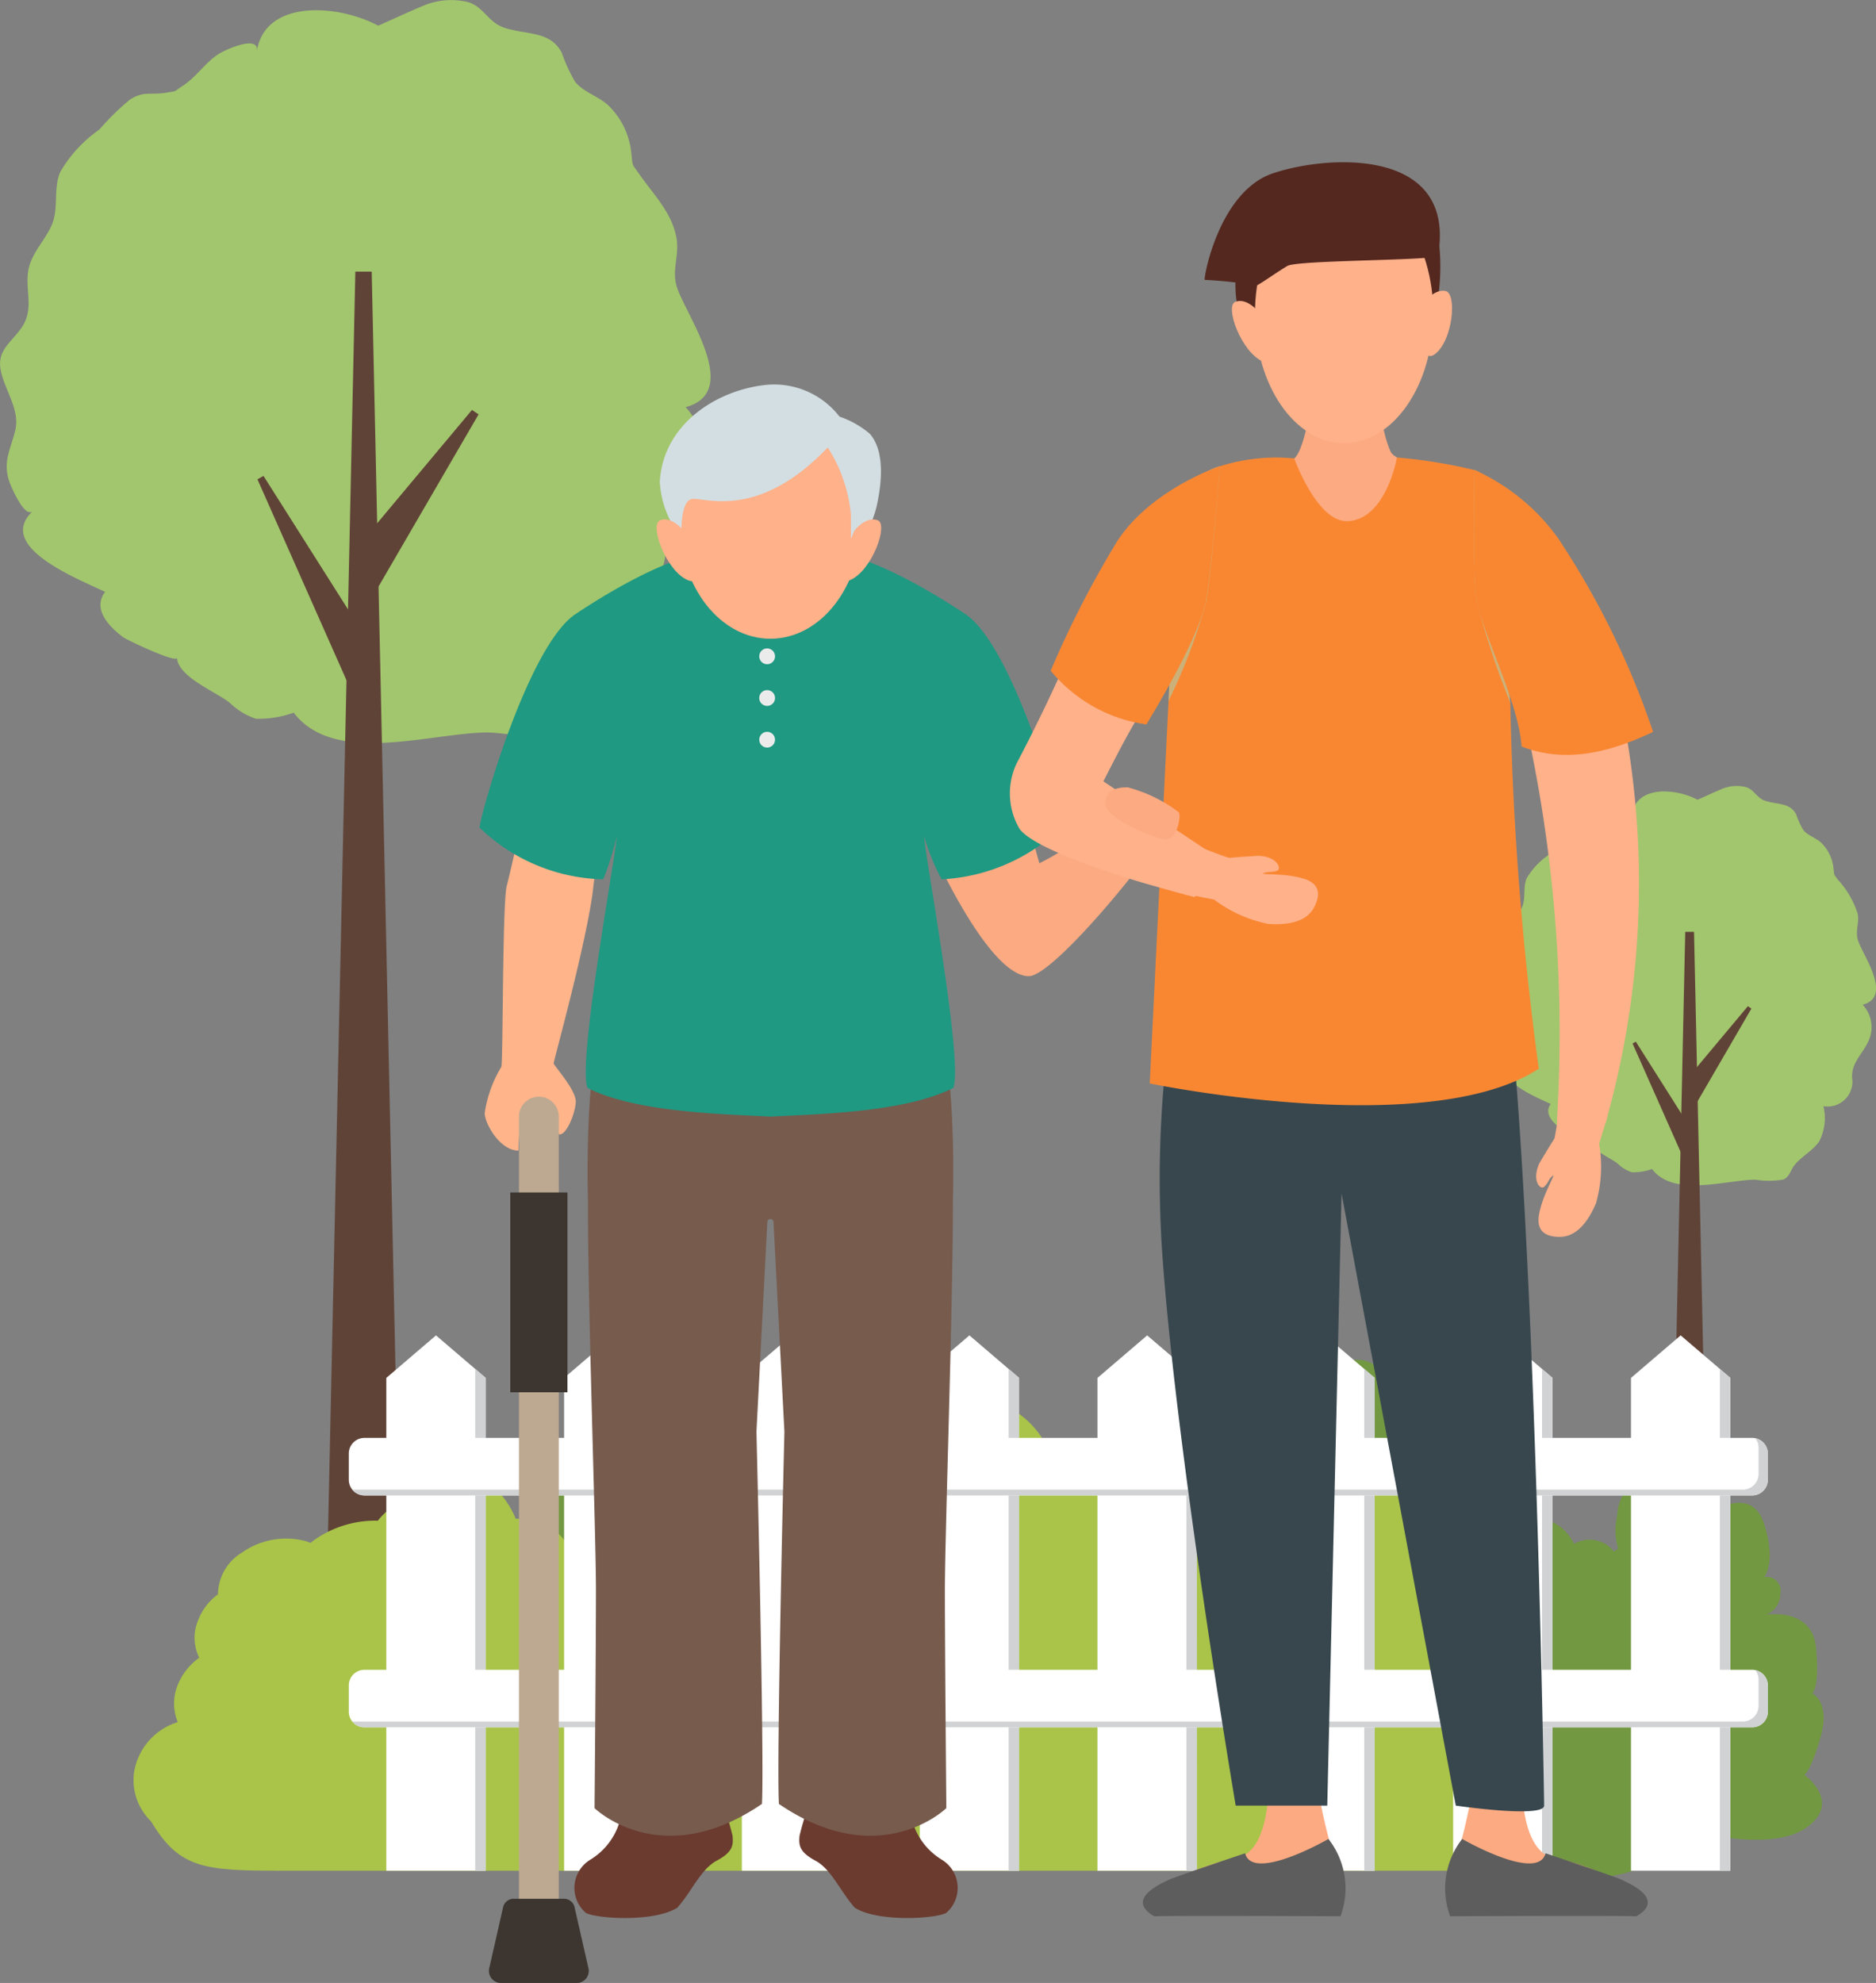 <svg xmlns="http://www.w3.org/2000/svg" width="111.27" height="117.586" viewBox="0 0 111.27 117.586"><rect x="0" y="0" width="111.27" height="117.586" fill="#808080" stroke="none"/><g transform="translate(-1158.805 -1477.125)"><path d="M1169.3,1516.126c.027.371-2.981-1.058-3.187-1.213-.883-.664-1.833-1.687-1.073-2.691-1.7-.809-6.525-2.7-4.286-4.791-.5.466-1.31-1.512-1.376-1.693-.432-1.2.032-1.894.328-3.075.308-1.236-.63-2.4-.858-3.582-.235-1.222.644-1.632,1.269-2.574.695-1.051.2-2.121.348-3.229.137-1.049.9-1.75,1.36-2.7.506-1.04.108-2.2.55-3.249a7.9,7.9,0,0,1,2.314-2.513,15.515,15.515,0,0,1,1.822-1.785c.875-.547,1.23-.242,2.206-.417.666-.12.319-.006.908-.385.8-.515,1.277-1.29,2.04-1.831.474-.337,2.532-1.239,2.375-.239.484-3.087,4.808-2.793,7.2-1.51.008,0,2.659-1.214,2.981-1.3a4.239,4.239,0,0,1,2.38-.09c.919.3,1.152,1.193,2.122,1.511,1.346.439,2.7.17,3.4,1.479a9.449,9.449,0,0,0,.8,1.736c.5.6,1.329.834,1.92,1.35a4.539,4.539,0,0,1,1.406,2.866c.1.829,0,.575.474,1.251.86,1.233,1.941,2.283,2.208,3.8.185,1.037-.321,1.9.044,2.961.581,1.7,3.824,6.178.495,7.055a3.59,3.59,0,0,1,.831,3.512c-.523,1.693-2.065,2.649-2,4.514.065,1.8-.753,3.228-3.159,3.164a5.551,5.551,0,0,1-.477,3.9c-.7,1.02-1.977,1.652-2.742,2.636-.4.515-.5,1.24-1.2,1.552-.793.358-2.242,0-3.1.014-3.405.06-9,1.962-11.4-1.175a6.123,6.123,0,0,1-2.241.36,4.038,4.038,0,0,1-1.555-.952C1171.473,1518.07,1169.387,1517.268,1169.3,1516.126Z" fill="#a2c66d"/><path d="M1182.764,1581.417h-4.794l1.911-88.187h.971Z" fill="#604337"/><path d="M1181.267,1516.134l-1.4,2.48-5.793-13.067.36-.2Z" fill="#604337"/><path d="M1180.775,1512.733l-.9-3.024,6.924-8.275.391.264Z" fill="#604337"/><path d="M1253.072,1544.687c.015.2-1.6-.568-1.713-.652-.474-.356-.985-.906-.576-1.446-.917-.435-3.507-1.452-2.3-2.574-.268.25-.7-.813-.739-.91-.232-.643.017-1.018.176-1.652.166-.665-.338-1.287-.461-1.925-.126-.657.347-.877.682-1.383.374-.565.11-1.14.187-1.736.074-.563.484-.94.731-1.448.272-.559.058-1.18.295-1.746a4.233,4.233,0,0,1,1.244-1.35,8.373,8.373,0,0,1,.979-.96c.47-.293.661-.13,1.186-.224.357-.064.171,0,.487-.206.43-.277.686-.694,1.1-.984.254-.181,1.36-.666,1.276-.129.26-1.659,2.584-1.5,3.866-.811.005,0,1.43-.653,1.6-.7a2.271,2.271,0,0,1,1.278-.049c.494.159.62.642,1.141.812.723.236,1.449.092,1.826.8a5.078,5.078,0,0,0,.428.933c.267.324.714.448,1.031.725a2.438,2.438,0,0,1,.756,1.541c.055.445,0,.308.255.671a5.347,5.347,0,0,1,1.186,2.041c.1.557-.172,1.019.024,1.591.312.914,2.055,3.32.266,3.791a1.928,1.928,0,0,1,.446,1.887c-.281.91-1.109,1.424-1.074,2.426a1.472,1.472,0,0,1-1.7,1.7,2.982,2.982,0,0,1-.257,2.1c-.375.548-1.062.887-1.473,1.416-.215.277-.27.667-.642.834a5.029,5.029,0,0,1-1.666.008c-1.83.032-4.838,1.054-6.125-.631a3.305,3.305,0,0,1-1.2.193,2.168,2.168,0,0,1-.835-.512C1254.242,1545.732,1253.121,1545.3,1253.072,1544.687Z" fill="#a2c66d"/><path d="M1260.309,1579.772h-2.576l1.027-47.388h.522Z" fill="#604337"/><path d="M1259.5,1544.691l-.751,1.333-3.113-7.021.193-.109Z" fill="#604337"/><path d="M1259.24,1542.864l-.486-1.625,3.721-4.447.21.142Z" fill="#604337"/><path d="M1265.835,1582.38s.4-.279.97-2.307-.515-2.542-.515-2.542.456-.251.228-2.693c-.21-2.273-2.634-2.011-2.98-1.96a1.31,1.31,0,0,0,.861-1.257.815.815,0,0,0-.956-.972s.738-.838,0-3.146-3.017-.748-3.017-.748-1.822-3.162-4.087-2.207a2.886,2.886,0,0,0-1.622,2.5,3.786,3.786,0,0,0,.055,1.894.1.1,0,0,1,.005.023c-.083.055-.16.111-.237.173a2.016,2.016,0,0,0-.192-.213,1.86,1.86,0,0,0-2.187-.251,2.7,2.7,0,0,0-1.471-1.374,2.1,2.1,0,0,0-1.764.145,5.825,5.825,0,0,0-1.631-.408,7.532,7.532,0,0,0-1.253-1.826,6.971,6.971,0,0,0-.606-.576c0-.017,0-.033,0-.05a3.338,3.338,0,0,0-2.579-2.732c-.114-.033-.223-.061-.337-.084a6.44,6.44,0,0,0-2.1-3.614,1.6,1.6,0,0,0-1.782-.212,4.761,4.761,0,0,0-1.585,1.3,3.2,3.2,0,0,0-1.595.5,4.568,4.568,0,0,0-1.075.932,5,5,0,0,0-1.285-.067,5.5,5.5,0,0,0-2.839,1.067c-.073-.05-.146-.1-.218-.145a3.8,3.8,0,0,0-3.873.224,3.6,3.6,0,0,0-1.727,2.8,4.033,4.033,0,0,0-1.376,1.721,3.92,3.92,0,0,0-.191,2.693c-.082.055-.16.111-.237.173a2,2,0,0,0-.192-.213,1.852,1.852,0,0,0-2.182-.251,2.744,2.744,0,0,0-1.476-1.374,2.1,2.1,0,0,0-1.764.145,5.788,5.788,0,0,0-1.631-.408,7.528,7.528,0,0,0-1.253-1.826,6.321,6.321,0,0,0-.606-.576.215.215,0,0,0,0-.05,3.338,3.338,0,0,0-2.579-2.732c-.109-.033-.223-.061-.337-.084a6.411,6.411,0,0,0-2.1-3.614,1.6,1.6,0,0,0-1.782-.212,4.76,4.76,0,0,0-1.585,1.3,3.2,3.2,0,0,0-1.595.5,4.468,4.468,0,0,0-1.071.932,5.042,5.042,0,0,0-1.289-.067,5.5,5.5,0,0,0-2.839,1.067c-.073-.05-.141-.1-.218-.145a3.8,3.8,0,0,0-3.873.224,3.6,3.6,0,0,0-1.727,2.8,3.984,3.984,0,0,0-1.371,1.721,3.923,3.923,0,0,0-.2,2.693,4.205,4.205,0,0,0-1.531,1.916,4.289,4.289,0,0,0-.2,2.536.555.555,0,0,0-.1.022,4.166,4.166,0,0,0-2.848,3.195,4.8,4.8,0,0,0,1.048,4.224,4.541,4.541,0,0,0,2.579,1.419,1.516,1.516,0,0,0,1.417.9c1.23.017,2.451.14,3.672.207a7.734,7.734,0,0,1,7.277-.173,3.27,3.27,0,0,0-.319,1.05,2.9,2.9,0,0,0,.87,2.508,2.613,2.613,0,0,0,2.388.492,5.856,5.856,0,0,0,2.232.553,31.148,31.148,0,0,0,4.5-.073c.579-.033,1.158-.061,1.736-.05,1.071.028,2.272-1.578,3.31-1.365,2.16.436,3.275-.888,5.421-1.452.989-.263,2.933,2.571,3.015,1.515a1.355,1.355,0,0,0-.506-1.078,7.576,7.576,0,0,0,2.652-.6,2.04,2.04,0,0,0,1.016-.977,7.556,7.556,0,0,0,2.2-.66,6.864,6.864,0,0,0,1.426-.541,10.522,10.522,0,0,0,1.964.676,3.284,3.284,0,0,0-.314,1.05,2.9,2.9,0,0,0,.87,2.508,2.61,2.61,0,0,0,2.388.492,5.838,5.838,0,0,0,2.232.553,31.146,31.146,0,0,0,4.5-.073c.579-.033,1.157-.061,1.736-.05a18.855,18.855,0,0,1,3.194.547,13.543,13.543,0,0,0,6.333-.028c.989-.262,2.137-.765,2.219-1.821a1.355,1.355,0,0,0-.506-1.078c.123-.006.246-.017.365-.028l1.235.257s5.185,1.52,7.445,0h0C1268.135,1584.022,1265.835,1582.38,1265.835,1582.38Z" fill="#729841"/><path d="M1167.765,1585.13c1.684,2.818,3.154,2.926,7.748,2.926h71.026l1.4-13.063-63.276,5.6Z" fill="#a9c449"/><path d="M1246.268,1577.042s.365-.275.73-1.987-.767-1.993-.767-1.993.426-.26-.046-2.208c-.437-1.814-2.816-1.3-3.155-1.218a1.136,1.136,0,0,0,.728-1.124c-.009-.917-1.048-.668-1.048-.668s.648-.77-.317-2.546-3.068-.233-3.068-.233-2.128-2.333-4.279-1.28a2.377,2.377,0,0,0-1.357,2.222,2.539,2.539,0,0,0,.245,1.525.109.109,0,0,1,.007.018c-.076.055-.147.11-.218.169a1.906,1.906,0,0,0-.211-.148,2.2,2.2,0,0,0-2.2.067,2.557,2.557,0,0,0-1.6-.93,2.522,2.522,0,0,0-1.735.336,6.923,6.923,0,0,0-1.659-.129,6.279,6.279,0,0,0-1.428-1.323,6.57,6.57,0,0,0-.66-.391c-.006-.013,0-.027-.009-.04-.283-1.09-1.421-1.715-2.835-1.892-.116-.013-.227-.022-.343-.026a5.137,5.137,0,0,0-2.444-2.666,1.894,1.894,0,0,0-1.789.048,4.691,4.691,0,0,0-1.442,1.25,3.744,3.744,0,0,0-1.533.6,4.434,4.434,0,0,0-.973.888,6.088,6.088,0,0,0-1.281.1,6.283,6.283,0,0,0-2.71,1.215c-.077-.032-.154-.063-.231-.091a4.543,4.543,0,0,0-3.821.66,2.921,2.921,0,0,0-1.431,2.479,3.5,3.5,0,0,0-1.192,1.563,2.655,2.655,0,0,0,.082,2.2c-.076.055-.147.11-.218.169a1.787,1.787,0,0,0-.211-.148,2.186,2.186,0,0,0-2.191.066,2.6,2.6,0,0,0-1.6-.929,2.526,2.526,0,0,0-1.735.335,6.857,6.857,0,0,0-1.66-.128,6.278,6.278,0,0,0-1.427-1.324,6.128,6.128,0,0,0-.659-.39.137.137,0,0,0-.01-.04c-.283-1.09-1.421-1.715-2.835-1.892-.112-.014-.227-.022-.343-.026a5.12,5.12,0,0,0-2.444-2.667,1.894,1.894,0,0,0-1.789.049,4.675,4.675,0,0,0-1.442,1.25,3.738,3.738,0,0,0-1.533.6,4.314,4.314,0,0,0-.968.888,6.053,6.053,0,0,0-1.286.1,6.284,6.284,0,0,0-2.71,1.214c-.077-.031-.15-.063-.231-.09a4.539,4.539,0,0,0-3.821.66,2.921,2.921,0,0,0-1.431,2.479,3.444,3.444,0,0,0-1.187,1.562,2.653,2.653,0,0,0,.077,2.2,3.674,3.674,0,0,0-1.326,1.74,2.9,2.9,0,0,0,.052,2.078.748.748,0,0,0-.092.03,3.732,3.732,0,0,0-2.5,2.939,3.4,3.4,0,0,0,1.466,3.288,4.892,4.892,0,0,0,2.7.83,1.565,1.565,0,0,0,1.5.552c1.223-.138,2.447-.19,3.665-.287a12.5,12.5,0,0,0,5.186-1.344,11.983,11.983,0,0,0,2.017.3,2.337,2.337,0,0,0-.21.89c-.019.737,14.151,1.331,15.2,1.374a16.538,16.538,0,0,0,6.282-.806c.955-.335,2.044-.884,2.018-1.748a1.034,1.034,0,0,0-.61-.81,9.077,9.077,0,0,0,2.571-.812,1.907,1.907,0,0,0,.909-.917,8.855,8.855,0,0,0,2.113-.8,7.948,7.948,0,0,0,1.361-.615,12.039,12.039,0,0,0,2.017.3,2.309,2.309,0,0,0-.206.889,2.126,2.126,0,0,0,1.116,1.923,3.074,3.074,0,0,0,2.419.1,6.915,6.915,0,0,0,2.271.172,38.243,38.243,0,0,0,4.455-.615c.571-.1,1.142-.193,1.718-.256a22.813,22.813,0,0,1,3.224.048,16.535,16.535,0,0,0,6.282-.805c.955-.335,2.043-.884,2.018-1.749a1.035,1.035,0,0,0-.61-.81c.121-.02.242-.044.359-.068l1.251.056s5.3.588,7.388-.921h0C1248.716,1578.087,1246.268,1577.042,1246.268,1577.042Z" fill="#a9c449"/><path d="M1187.611,1588.056h-5.893v-29.222l2.946-2.522,2.947,2.522Z" fill="#fff"/><path d="M1186.991,1558.3v29.755h.621v-29.222Z" fill="#d0d2d3"/><path d="M1198.156,1588.056h-5.893v-29.222l2.947-2.522,2.946,2.522Z" fill="#fff"/><path d="M1197.537,1558.3v29.755h.62v-29.222Z" fill="#d0d2d3"/><path d="M1208.7,1588.056h-5.894v-29.222l2.948-2.522,2.946,2.522Z" fill="#fff"/><path d="M1208.083,1558.3v29.755h.621v-29.222Z" fill="#d0d2d3"/><path d="M1219.25,1588.056h-5.893v-29.222l2.946-2.522,2.947,2.522Z" fill="#fff"/><path d="M1218.63,1558.3v29.755h.62v-29.222Z" fill="#d0d2d3"/><path d="M1229.8,1588.056H1223.9v-29.222l2.946-2.522,2.947,2.522Z" fill="#fff"/><path d="M1229.176,1558.3v29.755h.619v-29.222Z" fill="#d0d2d3"/><path d="M1240.343,1588.056h-5.894v-29.222l2.947-2.522,2.947,2.522Z" fill="#fff"/><path d="M1239.722,1558.3v29.755h.621v-29.222Z" fill="#d0d2d3"/><path d="M1250.889,1588.056h-5.894v-29.222l2.948-2.522,2.946,2.522Z" fill="#fff"/><path d="M1250.269,1558.3v29.755h.619v-29.222Z" fill="#d0d2d3"/><path d="M1261.435,1588.056h-5.893v-29.222l2.947-2.522,2.946,2.522Z" fill="#fff"/><path d="M1260.814,1558.3v29.755h.621v-29.222Z" fill="#d0d2d3"/><path d="M.93,0H83.237a.931.931,0,0,1,.931.931v1.55a.93.93,0,0,1-.93.93H.93A.93.93,0,0,1,0,2.481V.93A.93.93,0,0,1,.93,0Z" transform="translate(1179.492 1562.391)" fill="#fff"/><path d="M1262.915,1562.408a.925.925,0,0,1,.195.568v1.553a.933.933,0,0,1-.933.93h-82.306a.9.9,0,0,1-.184-.019.919.919,0,0,0,.736.362h82.307a.93.93,0,0,0,.93-.93v-1.551A.932.932,0,0,0,1262.915,1562.408Z" fill="#d0d2d3"/><path d="M.93,0H83.237a.931.931,0,0,1,.931.931v1.55a.93.93,0,0,1-.93.93H.93A.93.93,0,0,1,0,2.481V.93A.93.93,0,0,1,.93,0Z" transform="translate(1179.492 1576.143)" fill="#fff"/><path d="M1262.915,1576.162a.917.917,0,0,1,.195.565v1.553a.931.931,0,0,1-.933.93h-82.306a.731.731,0,0,1-.184-.019.917.917,0,0,0,.736.363h82.307a.93.93,0,0,0,.93-.93v-1.551A.928.928,0,0,0,1262.915,1576.162Z" fill="#d0d2d3"/><path d="M1236.48,1501.495c0,.143-.382,2.382-.906,2.811s-4.906.524-5.478,1.334.333,19.865.333,19.865,15.578-.762,15.578-1.572-.143-18.2-1.095-18.674c-1.191-.334-3.192-.667-3.621-1.334a7.507,7.507,0,0,1-.572-2.43Z" fill="#fcaa81"/><path d="M1244.011,1490.539a12.976,12.976,0,0,1-.208,5.715c-.847,2.592-9.626,2.787-9.626,2.787a7.089,7.089,0,0,1-1.995-6.222C1232.884,1489.039,1244.011,1490.539,1244.011,1490.539Z" fill="#54281f"/><path d="M1234.039,1582.625s.173,3.76-1.543,4.567c-2.22.471-4.378,1.43-4.849,2s-.672.824-.672.824h11.22s.437-2.187-.37-3.095a36.038,36.038,0,0,1-.871-3.843Z" fill="#fcaa81"/><path d="M1232.656,1587.023s-4.256,1.425-4.547,1.582-2.648,1.11-.843,2.153c1.413-.044,11.047,0,11.047,0a4.748,4.748,0,0,0-.715-4.585C1237.359,1586.317,1233.088,1588.715,1232.656,1587.023Z" fill="#5d5d5d"/><path d="M1249.091,1582.625s-.173,3.76,1.543,4.567c2.22.471,4.378,1.43,4.849,2s.673.824.673.824h-11.221s-.437-2.187.37-3.095a35.861,35.861,0,0,0,.872-3.843Z" fill="#fcaa81"/><path d="M1250.475,1587.023s4.255,1.425,4.546,1.582,2.649,1.11.843,2.153c-1.413-.044-11.047,0-11.047,0a4.748,4.748,0,0,1,.715-4.585C1245.771,1586.317,1250.042,1588.715,1250.475,1587.023Z" fill="#5d5d5d"/><path d="M1229.907,1529.793a65.243,65.243,0,0,0-2.193,21.247c.762,11.719,4.383,33.156,4.383,33.156h5.431l.847-36.3,6.775,36.3s5.24.763,5.24,0-.762-47.841-3.144-53.546C1245.995,1527.653,1229.907,1529.793,1229.907,1529.793Z" fill="#38474e"/><ellipse cx="5.288" cy="7.67" rx="5.288" ry="7.67" transform="translate(1233.24 1488.061)" fill="#ffb18a"/><path d="M1250.075,1540.5c-6.6,4.291-23.076.873-23.076.873l1.114-22.679v-.006l.551-11.187a3.531,3.531,0,0,1,2.507-2.731,11.1,11.1,0,0,1,4.4-.461s1.354,3.8,3.168,3.72c2.285-.1,2.921-3.773,2.921-3.773a29.708,29.708,0,0,1,4.6.744s.032.011.091.038a.721.721,0,0,1,.252.139.12.12,0,0,1,.048.134c-.166.439,1.13,8.279,1.735,13.5A186.835,186.835,0,0,0,1250.075,1540.5Z" fill="#f98732"/><path d="M1244.1,1492.277c-.054.313-8.317.254-8.939.619s-1.717,1.155-1.848,1.162a24.182,24.182,0,0,0-3.047-.336c-.124.138.758-5.2,4.023-6.313S1245.2,1485.845,1244.1,1492.277Z" fill="#54281f"/><path d="M1243.184,1495.25c.023-.136.65-1,1.352-.871s.447,2.947-.622,3.745S1243.184,1495.25,1243.184,1495.25Z" fill="#ffb18a"/><path d="M1233.469,1495.65c-.068-.126-.767-.89-1.4-.625s.357,2.995,1.655,3.549S1233.469,1495.65,1233.469,1495.65Z" fill="#ffb18a"/><path d="M1254.74,1518.048l-5.582,1.367a84.548,84.548,0,0,1,1.99,24.178c1.013,0,1.921.106,2.891.106A51.962,51.962,0,0,0,1254.74,1518.048Z" fill="#ffb18a"/><path d="M1251.191,1543.3a8.852,8.852,0,0,1-.19,1.345c-.163.248-.369.578-.89,1.457-.476,1.043.057,1.588.271,1.407.263-.227.25-.433.506-.654s-.56,1.04-.791,2.241.6,1.376,1.224,1.375c.764,0,1.522-.536,2.146-1.989a7.976,7.976,0,0,0,.183-3.543c.055-.129.218-.725.518-1.639C1253.235,1543.1,1252.116,1543.594,1251.191,1543.3Z" fill="#ffb18a"/><g opacity="0.48" style="mix-blend-mode:multiply;isolation:isolate"><path d="M1231.171,1504.767c-.075.857-.579,6.9-.83,8.049a32.863,32.863,0,0,1-2.228,5.869l.551-11.187A3.531,3.531,0,0,1,1231.171,1504.767Z" fill="#98e0c7"/></g><g opacity="0.48" style="mix-blend-mode:multiply;isolation:isolate"><path d="M1248.388,1518.808a46.326,46.326,0,0,1-1.981-5.992c-.273-1.237-.145-7.819-.145-7.819a2.319,2.319,0,0,1,.343.177.12.12,0,0,1,.048.134C1246.487,1505.747,1247.783,1513.587,1248.388,1518.808Z" fill="#98e0c7"/></g><path d="M1246.264,1504.995s-.131,6.582.142,7.821c.5,2.256,2.464,5.984,2.648,8.577,2.487.965,5.065.442,7.8-.87a49.043,49.043,0,0,0-5.625-11.465A12.246,12.246,0,0,0,1246.264,1504.995Z" fill="#f98732"/><path d="M1228.312,1525.355a6.662,6.662,0,0,0-2.63-1.539c-.611-.013-.979,2.366-5.226,4.5-1.117-3.755-1.555-7.88-4.33-12.085-1.365,1.737-3.151,2.224-4.686,3.848.565,3.518,5.484,15.012,8.407,14.931C1221.477,1534.967,1228.646,1526.059,1228.312,1525.355Z" fill="#fcaa81"/><path d="M1189.891,1525.181s-.767,3.466-1.031,4.483-.212,10.661-.325,10.736a7.208,7.208,0,0,0-.98,2.732c0,.621.9,2.222,2,2.222,0-1.582.471-2.982,1.168-3.089s1.128,1.641,1.222,2.121c.415.132.953-1.148,1.01-1.882s-1.309-2.179-1.309-2.33,1.827-6.7,2.3-10.039c.226-1.941.64-4.776.64-4.776S1190.439,1523.938,1189.891,1525.181Z" fill="#ffb48a"/><path d="M1212.905,1585.073a3.962,3.962,0,0,0,1.758,2.329,1.957,1.957,0,0,1,.261,3.16c-.712.356-4.063.546-5.417-.309-.856-.95-1.378-2.281-2.352-2.8s-.975-.95-.927-1.473a17.7,17.7,0,0,1,.76-2.376S1212.573,1584.244,1212.905,1585.073Z" fill="#6b3b30"/><path d="M1195.578,1585.073a3.962,3.962,0,0,1-1.758,2.329,1.956,1.956,0,0,0-.262,3.16c.713.356,4.063.546,5.418-.309.855-.95,1.378-2.281,2.352-2.8s.974-.95.927-1.473a17.818,17.818,0,0,0-.761-2.376S1195.909,1584.244,1195.578,1585.073Z" fill="#6b3b30"/><path d="M1193.679,1548.437c-.226-9.493,1.278-12.608,1.278-12.608h19.088s1.5,3.115,1.277,12.608c.018,5.8-.474,19.741-.474,22.981s.085,12.929.085,12.929-3.927,3.843-9.93-.251c-.151-2.712.327-22.071.327-22.071l-.646-12.442a.184.184,0,0,0-.367,0l-.645,12.442s.477,19.359.326,22.071c-6,4.094-9.929.251-9.929.251s.084-9.689.084-12.929S1193.661,1554.239,1193.679,1548.437Z" fill="#775b4d"/><path d="M1192.939,1513.541c2.822-1.886,6.627-3.912,8.55-3.635a49.64,49.64,0,0,0,6.024,0c1.922-.277,5.727,1.749,8.55,3.635s5.65,11.941,5.691,12.657a11.04,11.04,0,0,1-7.1,3.07,13.255,13.255,0,0,1-1.037-2.543c.052,1.15,2.351,13.48,1.727,14.916-2.914,1.468-8.1,1.547-10.844,1.7-2.746-.153-7.93-.232-10.845-1.7-.624-1.436,1.676-13.766,1.727-14.916a16.82,16.82,0,0,1-.8,2.543,10.893,10.893,0,0,1-7.335-3.07C1187.288,1525.482,1190.111,1515.423,1192.939,1513.541Z" fill="#1f9982"/><ellipse cx="5.389" cy="6.903" rx="5.389" ry="6.903" transform="translate(1199.111 1501.196)" fill="#ffb18a"/><path d="M0,0H2.361a0,0,0,0,1,0,0V47.968a1.18,1.18,0,0,1-1.18,1.18h0A1.18,1.18,0,0,1,0,47.968V0A0,0,0,0,1,0,0Z" transform="translate(1191.947 1591.307) rotate(180)" fill="#bda991"/><path d="M1188.436,1594.711h4.662a.72.72,0,0,0,.595-.931l-.8-3.517a.646.646,0,0,0-.6-.543h-3.057a.645.645,0,0,0-.6.543l-.8,3.517A.72.72,0,0,0,1188.436,1594.711Z" fill="#3d3630"/><rect width="3.391" height="11.851" transform="translate(1192.462 1559.687) rotate(180)" fill="#3d3630"/><path d="M1207.9,1503.658a8.9,8.9,0,0,1,1.376,4.005v2.342a6.513,6.513,0,0,0,1.52-2.835c.37-1.663.431-3.347-.39-4.313a5.488,5.488,0,0,0-1.808-1.026,4.9,4.9,0,0,0-4.477-1.869c-2.9.349-6,2.361-6.182,5.75a5.772,5.772,0,0,0,1.283,3.3s-.112-2.15.607-2.293S1203.713,1508.053,1207.9,1503.658Z" fill="#d3dee2"/><path d="M1203.838,1516.044a.468.468,0,1,0,.468-.468A.468.468,0,0,0,1203.838,1516.044Z" fill="#ebebeb"/><path d="M1203.838,1518.516a.468.468,0,1,0,.468-.468A.468.468,0,0,0,1203.838,1518.516Z" fill="#ebebeb"/><circle cx="0.468" cy="0.468" r="0.468" transform="translate(1203.838 1520.52)" fill="#ebebeb"/><path d="M1236.094,1529.218c-1.164-.341-2.644-.2-2.336-.318s.487-.021.807-.15c.257-.106.018-.824-1.118-.877-1.011.06-1.4.092-1.689.123-.257.026-5.28-2.048-6.557-2.688-.12-.007-.236-.017-.357-.022l-2.972,2.535a45.278,45.278,0,0,0,8.943,2.646,7.916,7.916,0,0,0,3.208,1.445c1.565.109,2.381-.317,2.729-.99C1237.036,1530.372,1237.258,1529.559,1236.094,1529.218Z" fill="#ffb18a"/><path d="M1230.274,1527.471l-6.028-4.014c.086-.129,1.151-2.322,2.05-3.8-2.248-.441-3.065-1.136-4.424-2.958-1.315,2.966-2.743,5.645-2.743,5.645h0a4.15,4.15,0,0,0,.155,3.946c1.326,1.726,10.358,4.029,10.358,4.029C1231.576,1528.868,1230.274,1527.471,1230.274,1527.471Z" fill="#ffb18a"/><path d="M1226.8,1520.082c1.364-2.249,3.1-5.366,3.522-7.266.274-1.239.849-8.049.849-8.049s-4.067,1.34-6.1,4.447a59.483,59.483,0,0,0-3.946,7.684A8.916,8.916,0,0,0,1226.8,1520.082Z" fill="#f98732"/><path d="M1209.475,1508.606c.068-.127.767-.891,1.4-.626s-.357,3-1.655,3.549S1209.475,1508.606,1209.475,1508.606Z" fill="#ffb18a"/><path d="M1199.348,1508.606c-.067-.127-.767-.891-1.4-.626s.357,3,1.654,3.549S1199.348,1508.606,1199.348,1508.606Z" fill="#ffb18a"/><path d="M1225.682,1523.816c-.763-.02-1.424.276-1.287,1.08s2.918,2,3.584,2,.9-1.459.735-1.608A8.422,8.422,0,0,0,1225.682,1523.816Z" fill="#fcaa81"/></g></svg>